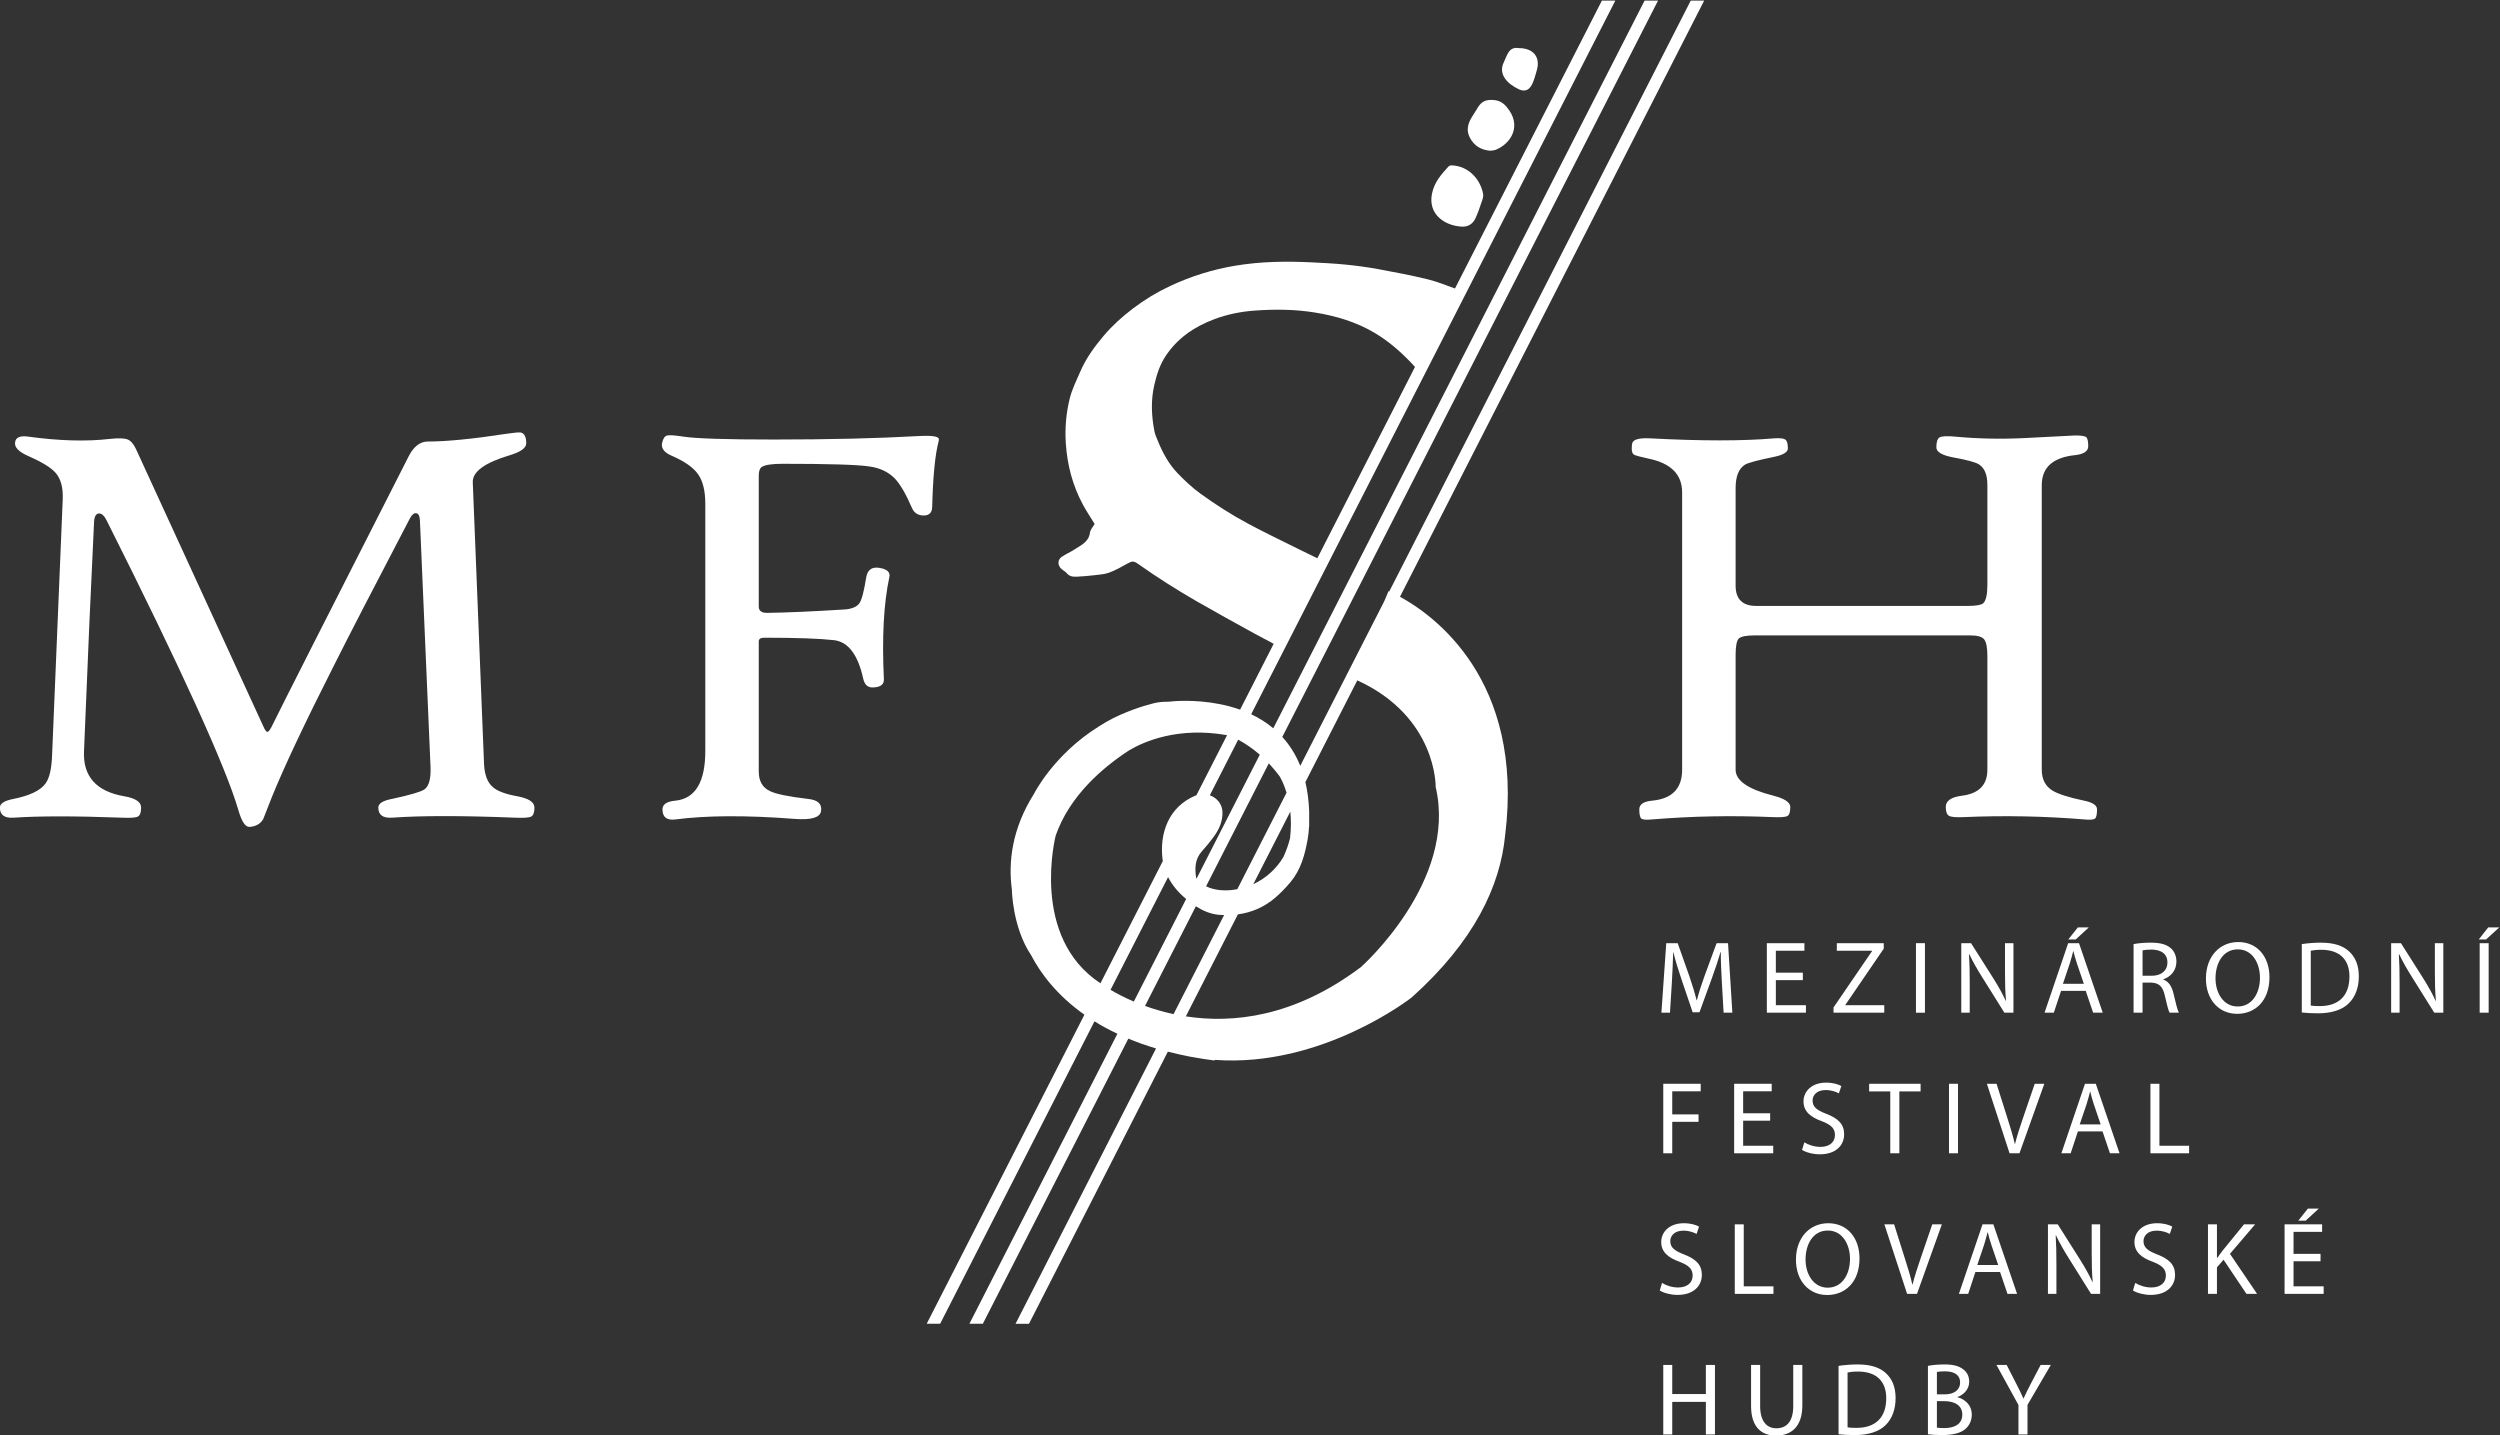 <svg xmlns="http://www.w3.org/2000/svg" xmlns:svg="http://www.w3.org/2000/svg" version="1.1" id="svg2" viewBox="98.77 225.71 596.17 342.29">
  <rect x="98.77" y="225.71" width="596.17" height="342.29" fill="#333333" stroke="none"/>
  <defs id="defs6"/>
  <g id="g8" transform="matrix(1.333,0,0,-1.333,0,793.707)">
    <g id="g10" transform="scale(0.1)">
      <path d="m 1697.04,2816.35 c 0,-8.65 -1.88,-13.96 -5.7,-16.05 -3.81,-2.05 -13.49,-2.73 -29.09,-2.05 -94.51,3.77 -167.88,3.77 -220.02,0 -16.32,-1.04 -24.47,5 -24.47,18.1 0,7.23 8.15,12.39 24.47,15.49 32.23,6.92 51.6,12.6 58.11,17.05 7.97,5.86 11.61,18.95 10.87,39.3 l -19,441.35 c -0.37,8.97 -2.91,13.47 -7.61,13.47 -3.64,0 -7.08,-3.13 -10.33,-9.33 -64.48,-123.34 -109.77,-211.05 -135.85,-263.08 -52.52,-103.7 -89.64,-182.41 -111.37,-236.16 -9.78,-25.16 -14.88,-38.09 -15.22,-38.79 -3.62,-6.21 -8.9,-10.31 -15.76,-12.36 -3.61,-1.06 -6.7,-1.54 -9.24,-1.54 -7.23,0 -13.76,10.11 -19.54,30.44 -22.83,77.88 -101.44,250.68 -235.837,518.37 -3.976,7.95 -8.348,11.91 -13.035,11.91 -5.797,0 -8.875,-5.36 -9.234,-16.04 -5.075,-102.32 -11.059,-238.58 -17.922,-408.79 -2.199,-45.47 21.914,-72.54 72.25,-81.13 19.906,-3.46 29.89,-10.17 29.89,-20.16 0,-8.65 -1.894,-13.96 -5.722,-16.05 -3.785,-2.05 -13.285,-2.73 -28.516,-2.05 -83.309,3.1 -147.988,3.1 -193.965,0 -16.316,-1.04 -24.453,5 -24.453,18.1 0,7.23 8.137,12.39 24.453,15.49 28.949,5.84 47.992,14.98 57.063,27.39 7.226,9.66 11.218,27.05 11.937,52.22 l 19.02,457.39 c 0.707,19.98 -3.422,35.29 -12.492,45.98 -7.985,9.29 -24.086,19.3 -48.348,29.97 -17.395,7.57 -25.57,15.68 -24.473,24.31 0.715,9.29 8.512,12.9 23.371,10.84 55.438,-7.6 103.961,-8.97 145.633,-4.15 15.926,1.72 26.789,1.38 32.586,-1.02 5.785,-2.43 10.859,-8.46 15.195,-18.06 l 227.139,-494.62 c 2.92,-6.91 5.44,-10.34 7.62,-10.34 2.17,0 5.42,4.64 9.78,13.93 14.46,29.66 95.43,189.35 242.88,479.11 9.05,17.59 20.44,26.37 34.19,26.37 33.71,0 80.79,4.63 141.3,13.94 13.76,2.07 22.25,2.77 25.53,2.07 6.16,-1.72 9.24,-8.11 9.24,-19.14 0,-8.25 -9.59,-15.32 -28.79,-21.18 -45.3,-13.43 -67.56,-29.63 -66.85,-48.56 l 20.11,-502.85 c 0.73,-19.98 6,-34.16 15.74,-42.41 7.99,-7.24 22.65,-12.73 44.02,-16.52 20.31,-3.79 30.44,-10.55 30.44,-20.16" style="fill:#ffffff;fill-opacity:1;fill-rule:nonzero;stroke:none" id="path14"/>
      <path d="m 2420.02,3471.16 c -6.16,-23.11 -9.95,-61.87 -11.4,-116.28 0,-10.71 -5.09,-16.03 -15.24,-16.03 -10.11,0 -17.2,4.66 -21.18,13.95 -10.86,25.13 -21.17,42.71 -30.95,52.72 -11.61,11.7 -27.02,18.76 -46.19,21.21 -20.67,3.07 -72.1,4.62 -154.33,4.62 -18.82,0 -31.14,-1.9 -36.95,-5.67 -3.62,-2.42 -5.42,-7.61 -5.42,-15.52 v -234.13 c 0,-7.9 5.24,-11.71 15.74,-11.36 32.23,0.36 78.98,2.42 140.18,6.22 11.97,1.36 20.04,5.07 24.2,11.12 4.15,6 8.23,21.6 12.22,46.77 2.55,13.77 11.04,19.11 25.55,16.01 12.32,-2.41 17.55,-7.75 15.77,-16.01 -10.15,-46.88 -13.42,-107.86 -9.81,-182.96 0.36,-8.96 -5.6,-13.78 -17.92,-14.49 -10.14,-1.01 -16.48,4.16 -19.02,15.5 -9.43,43.08 -26.89,66.07 -52.44,69.01 -25.54,2.92 -67.1,4.39 -124.68,4.39 -6.54,0 -9.79,-2.23 -9.79,-6.72 v -232.59 c 0,-17.2 6.7,-28.92 20.11,-35.13 10.5,-5.18 33.13,-9.81 67.91,-13.95 17.76,-1.72 25.56,-9.14 23.35,-22.22 -2.17,-11.37 -18.1,-15.84 -47.8,-13.46 -85.84,6.56 -156.68,6.23 -212.45,-1 -15.58,-2.09 -23.37,3.97 -23.37,18.05 0,8.96 7.79,14.14 23.37,15.53 35.5,3.79 53.25,33.43 53.25,88.9 v 442.41 c 0,22.71 -4.26,40.22 -12.78,52.45 -8.5,12.23 -24.35,23.33 -47.53,33.34 -14.5,6.18 -19.92,14.63 -16.31,25.32 1.81,6.52 4.72,10.17 8.7,10.84 3.62,1.04 13.2,0.34 28.82,-2.06 22.81,-3.45 76.58,-5.17 161.34,-5.17 99.99,0 186.37,2.08 259.2,6.2 24.25,1.37 36.41,-0.52 36.41,-5.69 0,-1.39 -0.21,-2.73 -0.56,-4.12" style="fill:#ffffff;fill-opacity:1;fill-rule:nonzero;stroke:none" id="path16"/>
      <path d="m 4492.46,2813.21 c 0,-8.95 -1.19,-14.43 -3.53,-16.5 -2.39,-2.09 -8.97,-2.62 -19.87,-1.55 -70.95,5.82 -142.56,7.23 -214.61,4.12 -14.1,-0.66 -23.08,0.08 -26.87,2.33 -3.83,2.23 -5.72,7.5 -5.72,15.76 0,11.02 9.57,17.73 28.8,20.16 30.43,3.79 45.65,19.29 45.65,46.52 v 203.1 c 0,14.81 -1.82,24.73 -5.45,29.72 -3.63,4.98 -12.11,7.5 -25.51,7.5 h -384.18 c -15.9,0 -25.82,-1.89 -29.61,-5.69 -3.79,-3.78 -5.66,-13.6 -5.66,-29.47 v -205.16 c 0,-19.65 22.62,-35.16 67.89,-46.52 19.92,-5.18 29.92,-11.9 29.92,-20.16 0,-8.61 -1.68,-13.95 -4.92,-16.02 -3.26,-2.07 -12.31,-2.73 -27.19,-2.07 -72.07,3.11 -143.61,1.7 -214.61,-4.12 -10.86,-1.07 -17.48,-0.54 -19.82,1.55 -2.37,2.07 -3.58,7.55 -3.58,16.5 0,8.96 7.86,14.14 23.4,15.53 35.49,3.43 53.22,21.91 53.22,55.31 v 496.15 c 0,32.02 -20.05,52.2 -60.29,60.45 -14.51,3.12 -23.06,5.43 -25.8,6.98 -2.69,1.55 -4.06,5.26 -4.06,11.12 0,4.45 0.37,7.75 1.03,9.83 2.21,6.51 12.87,9.27 32.11,8.27 91.6,-4.84 165.53,-4.84 221.64,0 10.16,0.66 16.78,0 19.85,-2.08 3.1,-2.09 4.67,-7.39 4.67,-16.02 0,-6.56 -8.19,-11.56 -24.52,-14.98 -28.94,-5.86 -46.32,-10.52 -52.14,-13.97 -11.2,-6.9 -16.8,-20.85 -16.8,-41.85 v -174.71 c 0,-24.11 12.3,-36.16 36.93,-36.16 H 4261 c 14.88,0 24.08,1.55 27.71,4.65 5.06,4.49 7.6,15.67 7.6,33.6 v 177.78 c 0,18.61 -5.06,31 -15.22,37.21 -5.84,3.8 -21.03,7.92 -45.64,12.4 -20.29,3.78 -30.43,9.82 -30.43,18.09 0,9.3 1.82,15.18 5.47,17.58 3.61,2.4 12.99,2.94 28.22,1.55 40.2,-3.81 81.52,-4.66 123.93,-2.6 30.04,1.39 60.25,2.92 90.68,4.66 10.16,0 16.56,-0.85 19.32,-2.6 2.71,-1.72 4.08,-7.23 4.08,-16.51 0,-8.99 -7.83,-14.32 -23.4,-16.04 -39.8,-4.13 -59.73,-22.04 -59.73,-53.74 v -509.06 c 0,-16.89 6.31,-29.3 19.01,-37.23 10.13,-6.21 28.94,-12.24 56.46,-18.08 15.59,-3.11 23.4,-8.28 23.4,-15.53" style="fill:#ffffff;fill-opacity:1;fill-rule:nonzero;stroke:none" id="path18"/>
      <path d="m 3431.19,4149.57 c 5.76,11.6 8.52,28.59 26.84,25.38 26.48,0.09 39.2,-16.57 32.05,-40.25 -2.5,-8.32 -4.51,-16.99 -8.36,-24.63 -5.39,-10.69 -13.18,-13.57 -23.59,-8.73 -20.24,9.45 -37.52,26.8 -26.94,48.23 z m -60.78,-134.64 c -6.89,13.17 -3.38,25.18 3.77,36.83 2.81,4.51 5.76,8.86 8.44,13.47 5.74,9.96 11.31,17.07 25.74,17.07 12.66,0 20.19,-3.55 27.71,-12.3 28.95,-33.77 7.78,-65.95 -19.19,-76.87 -3.17,-1.3 -6.88,-1.3 -9.71,-1.78 -16.99,1.39 -29.12,8.94 -36.76,23.58 z m -67.73,-100.59 c 4.16,20.9 16.42,34.28 29.21,48.49 1.29,1.43 3.7,2.49 5.57,2.42 31.37,-0.91 52.33,-26.13 56.72,-51.21 0.68,-3.63 -0.41,-7.79 -1.66,-11.41 -3.71,-10.77 -7.19,-21.76 -12.03,-32.12 -4.86,-10.35 -13.63,-15.97 -25.74,-14.81 -29.34,1.93 -59.34,21.95 -52.07,58.64 z M 3175.82,2531.18 c -119.3,-90.08 -230.12,-101.25 -313.46,-88.38 l 93.14,182.5 c 24.47,3.26 47.18,12.81 67.2,30.1 9.78,8.44 18.82,17.95 27.1,27.87 18.17,21.68 25.4,48.24 30.3,75.19 1.42,7.82 2.36,15.82 2.69,23.87 l 0.22,-0.29 v 27.85 c -0.71,19.1 -3.07,36.39 -6.76,52.03 l 92.85,181.98 c 142.89,-65.27 140.24,-190.75 140.24,-190.75 39.51,-168.79 -133.52,-321.97 -133.52,-321.97 z m -386.47,-69.71 91,178.32 c 12.54,-8.1 26.1,-14 41.57,-15.35 3.02,-0.25 5.98,-0.27 8.92,-0.37 l -90.44,-177.23 c -18.79,4.05 -35.89,9.14 -51.05,14.63 z m -61.69,28.79 102.96,201.72 c 7.3,-14.39 18.01,-27.13 31.07,-38.16 0.41,-0.36 0.83,-0.69 1.24,-1.04 l -93.59,-183.48 c -17.99,7.66 -32.09,15.28 -41.68,20.96 z m -98.08,276.08 c 24.75,70.78 83.43,121.25 131.27,152.36 26.75,15.92 87.59,42.62 175.27,27.15 l -54.8,-107.41 c -0.26,-0.09 -0.55,-0.11 -0.83,-0.27 -49.69,-20.39 -65.22,-68.53 -59.83,-113.92 0.14,-1.2 0.44,-2.31 0.59,-3.48 L 2709.62,2502 c -126.78,83.1 -80.04,264.34 -80.04,264.34 z m 365.07,144.58 -113.16,-221.77 c -0.26,0.6 -0.59,1.17 -0.7,1.79 -2.65,16.84 -2.12,33.27 10.28,47.17 7.68,8.64 15.18,17.58 21.9,26.98 8.99,12.57 15.11,26.15 14.95,42.38 -0.16,15.37 -10.27,26.38 -22.64,30.86 l 50.74,99.47 c 13.17,-7.11 26.14,-15.98 38.63,-26.88 z m 54.14,-149.57 c -2.7,-10.48 -6.5,-21.68 -11.91,-33.57 -12.62,-20.98 -31.22,-38.07 -53.83,-48.48 l 66.19,129.73 c 1.44,-13.89 1.64,-29.78 -0.45,-47.68 z m -18.89,111.27 c 1.74,-2.81 7.62,-13 12.66,-29.62 l -88.1,-172.64 c -3.96,-0.72 -7.93,-1.37 -12.04,-1.72 -15.33,-1.17 -30.26,0.2 -43.85,6.87 l 112.21,219.93 c 6.54,-6.98 12.93,-14.53 19.12,-22.82 z m 32.95,406.71 c -30.1,14.97 -60.43,29.54 -90.05,45.38 -29.63,15.84 -57.85,34.1 -85.12,53.86 -14.5,10.56 -27.29,22.74 -39.69,35.51 -16.2,16.73 -26.97,36.81 -35.65,58.13 -2.25,5.59 -4.93,11.19 -6.09,17.05 -5.41,27.56 -6.68,55.15 -0.34,82.91 4.18,18.26 9.79,35.94 19.98,51.46 21.24,32.35 51.81,53.14 87.65,66.49 23.13,8.65 47.13,13.48 71.81,15.3 36.43,2.68 72.81,2.35 108.75,-3.57 37.07,-6.1 72.76,-16.63 105.53,-35.99 24.84,-14.71 46.31,-33.24 66.03,-54.01 2.21,-2.32 4.38,-4.73 6.64,-7.21 l -174.66,-342.25 c -11.6,5.62 -23.26,11.18 -34.79,16.94 z m 182.6,-85.86 544.2,1066.51 h -24.02 l -539.4,-1057.07 c -0.78,0.3 -1.31,0.53 -1.31,0.53 l -7.65,-18.09 -150.2,-294.33 c -8.3,20.63 -19.34,37.68 -32.13,51.72 l 672.17,1317.24 h -24.04 L 3018.81,2958.19 c -12.38,10.35 -25.76,18.6 -39.56,25.12 l 651.47,1276.67 h -24.04 l -262.83,-515.06 c -15.9,5.76 -31.66,12.2 -47.93,16.21 -29.75,7.3 -59.92,13.04 -90.04,18.57 -19.16,3.53 -38.52,6.07 -57.85,7.97 -20.45,2.02 -40.98,3.1 -61.49,4.07 -45.45,2.16 -90.8,1.54 -135.87,-6.05 -40.37,-6.76 -79.12,-18.85 -116.2,-36.22 -23.85,-11.17 -46.29,-24.75 -67.2,-40.71 -19.05,-14.51 -36.78,-30.5 -52.25,-48.86 -16.49,-19.59 -31.42,-40.25 -41.62,-63.9 -6.77,-15.7 -14.6,-31.28 -18.69,-47.72 -6.5,-26.13 -8.83,-53.04 -7.08,-80.13 2.53,-38.82 12.17,-75.7 30.67,-109.99 6.34,-11.83 13.95,-23.02 20.9,-34.39 -3.13,-5.61 -7.68,-10.31 -8.33,-15.47 -2.22,-17.26 -16.39,-22.67 -28.13,-30.44 -7.18,-4.75 -15.27,-8.1 -22.35,-12.95 -6.86,-4.67 -7.8,-13.27 -2.28,-19.89 3.09,-3.73 8.21,-5.72 11.26,-9.41 5.04,-6.09 11.51,-6.57 18.29,-6.2 10.36,0.54 20.75,1.34 31.09,2.59 8.92,1.05 18.22,1.61 26.5,4.67 11.12,4.09 21.62,9.98 31.99,15.83 9.39,5.25 11.8,5.37 20.77,-1 33.59,-23.72 68.29,-45.73 103.91,-66.25 34.13,-19.64 68.67,-38.54 103.14,-57.57 11.35,-6.26 22.87,-12.29 34.43,-18.4 l -60.06,-117.8 c -47.98,17.11 -96.4,16.52 -117.47,15.18 -6.99,-0.46 -10.97,-0.99 -10.97,-0.99 v -0.03 c -4.68,0.05 -9.31,-0.11 -13.9,-0.55 v 0 l -0.04,-0.02 c -1.78,-0.19 -3.6,-0.4 -5.37,-0.7 -4.16,-0.7 -8.31,-1.75 -12.51,-3.02 v 0.03 c -14.69,-3.85 -28.46,-8.59 -41.45,-13.85 -16.24,-6.42 -33.91,-14.86 -50.54,-25.79 -81.73,-50.82 -116.5,-120.89 -116.5,-120.89 l 0.04,0.04 c -39.55,-62.52 -46.16,-122.05 -39.58,-171.25 v 0 c 0,0 0.8,-67.04 34.23,-117.04 0,0 0,0 0,-0.01 17.17,-32.95 46.5,-72.15 95.57,-106.8 l -282.15,-552.91 h 24.04 l 276.09,541.03 c 12.5,-7.77 26.13,-15.21 41.02,-22.22 l -264.76,-518.81 h 24.01 l 260.32,510.1 c 15.33,-6.39 31.74,-12.31 49.55,-17.56 l -251.32,-492.54 h 24.01 l 248.45,486.83 c 12.74,-3.26 25.83,-6.32 39.79,-9 1.31,-0.21 2.6,-0.47 3.91,-0.66 12.77,-2.37 26,-4.46 39.84,-6.21 l 0.42,1.15 c 192.15,-14.18 352.15,111.6 352.15,111.6 111.99,100.33 158.53,199.41 167.28,290.37 34.63,279.08 -129.25,394.44 -188.14,426.51" style="fill:#ffffff;fill-opacity:1;fill-rule:nonzero;stroke:none" id="path20"/>
      <path d="m 3821.29,2503.99 c -0.92,17.36 -2.05,38.22 -1.84,53.69 h -0.58 c -4.24,-14.55 -9.4,-30.06 -15.67,-47.22 l -21.97,-60.34 h -12.17 l -20.1,59.22 c -5.89,17.52 -10.89,33.6 -14.41,48.34 h -0.35 c -0.39,-15.47 -1.29,-36.33 -2.38,-55 l -3.34,-53.3 h -15.32 l 8.66,124.36 h 20.47 l 21.25,-60.16 c 5.15,-15.31 9.37,-28.96 12.57,-41.87 h 0.51 c 3.15,12.55 7.58,26.19 13.13,41.87 l 22.13,60.16 h 20.46 l 7.72,-124.36 h -15.67 l -3.1,54.61" style="fill:#ffffff;fill-opacity:1;fill-rule:nonzero;stroke:none" id="path22"/>
      <path d="m 3966.19,2507.68 h -48.3 v -44.86 h 53.81 v -13.44 h -69.9 v 124.36 h 67.18 v -13.48 h -51.09 v -39.3 h 48.3 v -13.28" style="fill:#ffffff;fill-opacity:1;fill-rule:nonzero;stroke:none" id="path24"/>
      <path d="m 4021.05,2458.78 69.01,100.93 v 0.55 h -63.09 v 13.48 h 83.95 v -9.79 l -68.65,-100.54 v -0.59 h 69.55 v -13.44 h -90.77 v 9.4" style="fill:#ffffff;fill-opacity:1;fill-rule:nonzero;stroke:none" id="path26"/>
      <path d="m 4184.61,2573.74 v -124.36 h -16.07 v 124.36 h 16.07" style="fill:#ffffff;fill-opacity:1;fill-rule:nonzero;stroke:none" id="path28"/>
      <path d="m 4249.61,2449.38 v 124.36 h 17.48 l 39.9,-62.93 c 9.18,-14.57 16.41,-27.68 22.33,-40.41 l 0.33,0.19 c -1.47,16.6 -1.84,31.76 -1.84,51.14 v 52.01 h 15.12 v -124.36 h -16.23 l -39.47,63.13 c -8.68,13.81 -16.96,28 -23.23,41.48 l -0.58,-0.17 c 0.96,-15.69 1.29,-30.65 1.29,-51.29 v -53.15 h -15.1" style="fill:#ffffff;fill-opacity:1;fill-rule:nonzero;stroke:none" id="path30"/>
      <path d="m 4477.73,2601.96 -23.41,-21.58 H 4441 l 17.18,21.58 z m -8.86,-100.92 -12.19,35.78 c -2.75,8.13 -4.61,15.51 -6.47,22.7 h -0.35 c -1.83,-7.38 -3.9,-14.94 -6.29,-22.48 l -12.12,-36 z m -40.76,-12.56 -12.93,-39.1 h -16.61 l 42.25,124.36 h 19.39 l 42.45,-124.36 h -17.15 l -13.32,39.1 h -44.08" style="fill:#ffffff;fill-opacity:1;fill-rule:nonzero;stroke:none" id="path32"/>
      <path d="m 4573.91,2515.44 h 16.42 c 17.19,0 28.07,9.41 28.07,23.61 0,16.05 -11.64,23.07 -28.61,23.24 -7.74,0 -13.27,-0.74 -15.88,-1.46 z m -16.06,56.64 c 8.17,1.66 19.77,2.58 30.82,2.58 17.19,0 28.24,-3.13 36,-10.14 6.23,-5.53 9.8,-14.04 9.8,-23.61 0,-16.43 -10.35,-27.33 -23.45,-31.76 v -0.53 c 9.61,-3.34 15.29,-12.19 18.26,-25.1 4.06,-17.34 7.01,-29.35 9.57,-34.14 h -16.58 c -2.04,3.52 -4.81,14.22 -8.31,29.69 -3.67,17.17 -10.35,23.61 -24.92,24.16 h -15.13 v -53.85 h -16.06 v 122.7" style="fill:#ffffff;fill-opacity:1;fill-rule:nonzero;stroke:none" id="path34"/>
      <path d="m 4704.41,2510.81 c 0,-26.55 14.4,-50.35 39.69,-50.35 25.49,0 39.86,23.43 39.86,51.66 0,24.7 -12.91,50.56 -39.66,50.56 -26.55,0 -39.89,-24.55 -39.89,-51.87 z m 96.53,2.03 c 0,-42.79 -26,-65.49 -57.78,-65.49 -32.83,0 -55.89,25.45 -55.89,63.11 0,39.49 24.57,65.31 57.79,65.31 33.92,0 55.88,-26.04 55.88,-62.93" style="fill:#ffffff;fill-opacity:1;fill-rule:nonzero;stroke:none" id="path36"/>
      <path d="m 4874.82,2462.14 c 4.09,-0.79 9.98,-0.96 16.23,-0.96 34.34,0 52.95,19.2 52.95,52.79 0.16,29.32 -16.42,47.95 -50.37,47.95 -8.28,0 -14.57,-0.74 -18.81,-1.66 z m -16.03,109.94 c 9.76,1.46 21.41,2.58 34.12,2.58 23.07,0 39.45,-5.36 50.35,-15.49 11.1,-10.16 17.54,-24.53 17.54,-44.67 0,-20.27 -6.27,-36.88 -17.93,-48.32 -11.56,-11.62 -30.8,-17.91 -54.96,-17.91 -11.43,0 -21.05,0.57 -29.12,1.48 v 122.33" style="fill:#ffffff;fill-opacity:1;fill-rule:nonzero;stroke:none" id="path38"/>
      <path d="m 5018.63,2449.38 v 124.36 h 17.52 l 39.89,-62.93 c 9.19,-14.57 16.42,-27.68 22.32,-40.41 l 0.35,0.19 c -1.46,16.6 -1.87,31.76 -1.87,51.14 v 52.01 h 15.13 v -124.36 h -16.23 l -39.47,63.13 c -8.71,13.81 -16.97,28 -23.24,41.48 l -0.59,-0.17 c 0.96,-15.69 1.29,-30.65 1.29,-51.29 v -53.15 h -15.1" style="fill:#ffffff;fill-opacity:1;fill-rule:nonzero;stroke:none" id="path40"/>
      <path d="m 5193.07,2573.74 v -124.36 h -16.08 v 124.36 z m 18.98,28.22 -23.61,-21.58 h -13.09 l 16.95,21.58 h 19.75" style="fill:#ffffff;fill-opacity:1;fill-rule:nonzero;stroke:none" id="path42"/>
      <path d="m 3716.48,2322.21 h 66.96 v -13.45 h -50.9 v -41.33 h 47.03 v -13.28 h -47.03 v -56.27 h -16.06 v 124.33" style="fill:#ffffff;fill-opacity:1;fill-rule:nonzero;stroke:none" id="path44"/>
      <path d="m 3907.68,2256.18 h -48.3 v -44.86 h 53.8 v -13.44 h -69.88 v 124.33 h 67.17 v -13.45 h -51.09 v -39.32 h 48.3 v -13.26" style="fill:#ffffff;fill-opacity:1;fill-rule:nonzero;stroke:none" id="path46"/>
      <path d="m 3968.85,2217.41 c 7.19,-4.41 17.69,-8.11 28.75,-8.11 16.42,0 26.03,8.68 26.03,21.21 0,11.63 -6.64,18.29 -23.45,24.73 -20.3,7.19 -32.82,17.72 -32.82,35.24 0,19.39 16.04,33.78 40.24,33.78 12.69,0 21.93,-2.96 27.48,-6.11 l -4.44,-13.08 c -4.04,2.22 -12.38,5.91 -23.63,5.91 -16.97,0 -23.42,-10.15 -23.42,-18.67 0,-11.62 7.56,-17.3 24.77,-23.96 20.98,-8.13 31.7,-18.28 31.7,-36.57 0,-19.16 -14.22,-35.74 -43.52,-35.74 -12.03,0 -25.11,3.46 -31.81,7.91 l 4.12,13.46" style="fill:#ffffff;fill-opacity:1;fill-rule:nonzero;stroke:none" id="path48"/>
      <path d="m 4122.58,2308.56 h -37.81 v 13.65 h 92.05 v -13.65 h -37.99 v -110.68 h -16.25 v 110.68" style="fill:#ffffff;fill-opacity:1;fill-rule:nonzero;stroke:none" id="path50"/>
      <path d="m 4243.71,2322.21 v -124.33 h -16.07 v 124.33 h 16.07" style="fill:#ffffff;fill-opacity:1;fill-rule:nonzero;stroke:none" id="path52"/>
      <path d="m 4335.98,2197.88 -40.57,124.33 h 17.32 l 19.38,-61.25 c 5.35,-16.77 9.94,-31.93 13.3,-46.48 h 0.33 c 3.54,14.37 8.71,30.04 14.24,46.29 l 21.06,61.44 h 17.14 l -44.47,-124.33 h -17.73" style="fill:#ffffff;fill-opacity:1;fill-rule:nonzero;stroke:none" id="path54"/>
      <path d="m 4498.96,2249.52 -12.16,35.8 c -2.8,8.12 -4.63,15.51 -6.45,22.69 h -0.39 c -1.85,-7.38 -3.87,-14.96 -6.27,-22.5 l -12.19,-35.99 z m -40.74,-12.54 -12.93,-39.1 h -16.62 l 42.23,124.33 h 19.35 l 42.45,-124.33 h -17.15 l -13.25,39.1 h -44.08" style="fill:#ffffff;fill-opacity:1;fill-rule:nonzero;stroke:none" id="path56"/>
      <path d="m 4587.99,2322.21 h 16.07 v -110.89 h 53.11 v -13.44 h -69.18 v 124.33" style="fill:#ffffff;fill-opacity:1;fill-rule:nonzero;stroke:none" id="path58"/>
      <path d="m 3714.24,1965.92 c 7.21,-4.43 17.71,-8.12 28.83,-8.12 16.36,0 25.99,8.67 25.99,21.21 0,11.62 -6.62,18.28 -23.43,24.75 -20.3,7.18 -32.82,17.69 -32.82,35.23 0,19.36 16.06,33.75 40.2,33.75 12.71,0 21.95,-2.93 27.46,-6.07 l -4.36,-13.11 c -4.1,2.21 -12.44,5.92 -23.63,5.92 -16.99,0 -23.46,-10.18 -23.46,-18.65 0,-11.62 7.56,-17.35 24.75,-23.99 21.03,-8.12 31.72,-18.28 31.72,-36.54 0,-19.16 -14.26,-35.78 -43.54,-35.78 -12.03,0 -25.13,3.51 -31.75,7.93 l 4.04,13.47" style="fill:#ffffff;fill-opacity:1;fill-rule:nonzero;stroke:none" id="path60"/>
      <path d="m 3844.41,2070.73 h 16.04 v -110.9 h 53.16 v -13.46 h -69.2 v 124.36" style="fill:#ffffff;fill-opacity:1;fill-rule:nonzero;stroke:none" id="path62"/>
      <path d="m 3971.02,2007.8 c 0,-26.56 14.39,-50.35 39.68,-50.35 25.47,0 39.85,23.4 39.85,51.64 0,24.73 -12.89,50.57 -39.67,50.57 -26.56,0 -39.86,-24.56 -39.86,-51.86 z m 96.52,2.03 c 0,-42.83 -26.04,-65.49 -57.75,-65.49 -32.86,0 -55.94,25.47 -55.94,63.11 0,39.45 24.55,65.29 57.75,65.29 33.99,0 55.94,-26.01 55.94,-62.91" style="fill:#ffffff;fill-opacity:1;fill-rule:nonzero;stroke:none" id="path64"/>
      <path d="m 4152.68,1946.37 -40.63,124.36 h 17.4 l 19.32,-61.27 c 5.39,-16.8 10,-31.91 13.32,-46.5 h 0.33 c 3.54,14.41 8.69,30.07 14.22,46.32 l 21.04,61.45 h 17.18 l -44.47,-124.36 h -17.71" style="fill:#ffffff;fill-opacity:1;fill-rule:nonzero;stroke:none" id="path66"/>
      <path d="m 4315.68,1998.01 -12.18,35.81 c -2.8,8.12 -4.61,15.48 -6.47,22.69 h -0.39 c -1.85,-7.38 -3.89,-14.94 -6.27,-22.52 l -12.15,-35.98 z m -40.8,-12.53 -12.91,-39.11 h -16.62 l 42.25,124.36 h 19.39 l 42.44,-124.36 h -17.16 l -13.29,39.11 h -44.1" style="fill:#ffffff;fill-opacity:1;fill-rule:nonzero;stroke:none" id="path68"/>
      <path d="m 4404.65,1946.37 v 124.36 h 17.56 l 39.8,-62.93 c 9.24,-14.57 16.43,-27.68 22.33,-40.41 l 0.39,0.2 c -1.45,16.6 -1.8,31.73 -1.8,51.09 v 52.05 h 15.1 v -124.36 h -16.27 l -39.47,63.09 c -8.66,13.85 -16.94,28.05 -23.21,41.5 l -0.58,-0.17 c 0.95,-15.69 1.3,-30.61 1.3,-51.29 v -53.13 h -15.15" style="fill:#ffffff;fill-opacity:1;fill-rule:nonzero;stroke:none" id="path70"/>
      <path d="m 4560.82,1965.92 c 7.19,-4.43 17.7,-8.12 28.81,-8.12 16.42,0 26,8.67 26,21.21 0,11.62 -6.63,18.28 -23.46,24.75 -20.26,7.18 -32.78,17.69 -32.78,35.23 0,19.36 16.02,33.75 40.18,33.75 12.73,0 21.97,-2.93 27.5,-6.07 l -4.41,-13.11 c -4.09,2.21 -12.37,5.92 -23.64,5.92 -16.93,0 -23.43,-10.18 -23.43,-18.65 0,-11.62 7.55,-17.35 24.72,-23.99 21.06,-8.12 31.74,-18.28 31.74,-36.54 0,-19.16 -14.26,-35.78 -43.55,-35.78 -11.98,0 -25.06,3.51 -31.72,7.93 l 4.04,13.47" style="fill:#ffffff;fill-opacity:1;fill-rule:nonzero;stroke:none" id="path72"/>
      <path d="m 4690.94,2070.73 h 16.05 v -59.98 h 0.61 c 3.3,4.8 6.6,9.22 9.74,13.28 l 38.03,46.7 h 19.9 l -45,-52.77 48.52,-71.59 h -19.04 l -40.94,61.08 -11.82,-13.67 v -47.41 h -16.05 v 124.36" style="fill:#ffffff;fill-opacity:1;fill-rule:nonzero;stroke:none" id="path74"/>
      <path d="m 4889.2,2098.95 -23.42,-21.58 h -13.28 l 17.17,21.58 z m 3.1,-94.28 H 4844 v -44.84 h 53.87 v -13.46 h -69.9 v 124.36 h 67.13 v -13.48 H 4844 v -39.29 h 48.3 v -13.29" style="fill:#ffffff;fill-opacity:1;fill-rule:nonzero;stroke:none" id="path76"/>
      <path d="m 3732.54,1819.21 v -52.04 h 60.14 v 52.04 h 16.25 v -124.38 h -16.25 v 58.32 h -60.14 v -58.32 h -16.06 v 124.38 h 16.06" style="fill:#ffffff;fill-opacity:1;fill-rule:nonzero;stroke:none" id="path78"/>
      <path d="m 3889.8,1819.21 v -73.62 c 0,-27.85 12.33,-39.67 28.99,-39.67 18.44,0 30.21,12.19 30.21,39.67 v 73.62 h 16.27 v -72.5 c 0,-38.23 -20.11,-53.89 -47.05,-53.89 -25.47,0 -44.67,14.55 -44.67,53.12 v 73.27 h 16.25" style="fill:#ffffff;fill-opacity:1;fill-rule:nonzero;stroke:none" id="path80"/>
      <path d="m 4046.17,1707.57 c 4.04,-0.73 9.94,-0.92 16.21,-0.92 34.3,0 52.97,19.2 52.97,52.75 0.18,29.36 -16.42,48.01 -50.39,48.01 -8.28,0 -14.55,-0.76 -18.79,-1.68 z m -16.09,109.98 c 9.8,1.46 21.42,2.57 34.14,2.57 23.08,0 39.51,-5.35 50.41,-15.5 11.05,-10.14 17.48,-24.52 17.48,-44.63 0,-20.3 -6.23,-36.92 -17.85,-48.38 -11.66,-11.58 -30.8,-17.87 -55,-17.87 -11.45,0 -21.06,0.54 -29.18,1.48 v 122.33" style="fill:#ffffff;fill-opacity:1;fill-rule:nonzero;stroke:none" id="path82"/>
      <path d="m 4206,1707.02 c 3.14,-0.55 7.75,-0.72 13.49,-0.72 16.6,0 31.94,6.07 31.94,24.16 0,16.97 -14.61,23.98 -32.09,23.98 H 4206 Z m 0,59.61 h 14.63 c 16.95,0 26.89,8.85 26.89,20.86 0,14.55 -11.09,20.29 -27.31,20.29 -7.36,0 -11.64,-0.59 -14.21,-1.13 z m -16.04,50.92 c 7.03,1.46 18.09,2.57 29.38,2.57 16.03,0 26.32,-2.77 34.1,-9.04 6.46,-4.78 10.33,-12.17 10.33,-21.93 0,-12.03 -7.95,-22.52 -21.06,-27.35 v -0.35 c 11.82,-2.93 25.67,-12.75 25.67,-31.17 0,-10.7 -4.26,-18.83 -10.53,-24.9 -8.65,-7.95 -22.71,-11.64 -42.99,-11.64 -11.05,0 -19.53,0.74 -24.9,1.48 v 122.33" style="fill:#ffffff;fill-opacity:1;fill-rule:nonzero;stroke:none" id="path84"/>
      <path d="m 4351.88,1694.83 v 52.76 l -39.34,71.62 h 18.28 l 17.5,-34.34 c 4.84,-9.39 8.52,-16.97 12.38,-25.62 h 0.37 c 3.54,8.12 7.78,16.23 12.52,25.62 l 17.97,34.34 h 18.23 l -41.72,-71.39 v -52.99 h -16.19" style="fill:#ffffff;fill-opacity:1;fill-rule:nonzero;stroke:none" id="path86"/>
    </g>
  </g>
</svg>